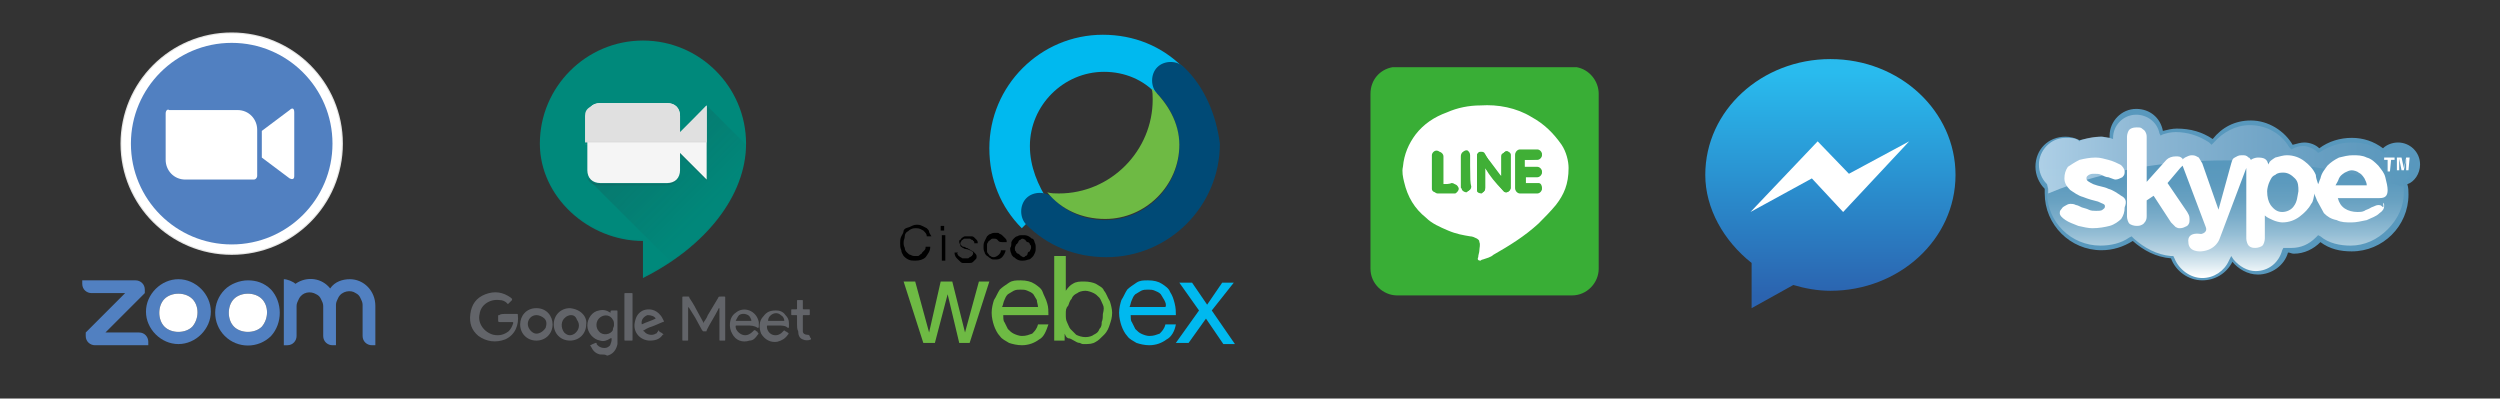 <?xml version="1.0" encoding="utf-8"?>
<!-- Generator: Adobe Illustrator 24.3.0, SVG Export Plug-In . SVG Version: 6.00 Build 0)  -->
<svg version="1.1" id="レイヤー_1" xmlns="http://www.w3.org/2000/svg" xmlns:xlink="http://www.w3.org/1999/xlink" x="0px"
	 y="0px" viewBox="0 0 215.8 34.4" style="enable-background:new 0 0 215.8 34.4;" xml:space="preserve">
<rect x="0" y="0" width="215.8" height="34.4" fill="#333333" stroke="none"/>
<style type="text/css">
	.st0{clip-path:url(#SVGID_2_);}
	.st1{clip-path:url(#SVGID_4_);fill-rule:evenodd;clip-rule:evenodd;fill:#39AE36;}
	.st2{clip-path:url(#SVGID_6_);fill-rule:evenodd;clip-rule:evenodd;fill:#FFFFFF;}
	.st3{clip-path:url(#SVGID_8_);fill-rule:evenodd;clip-rule:evenodd;fill:#40AF36;}
	.st4{clip-path:url(#SVGID_10_);fill-rule:evenodd;clip-rule:evenodd;fill:#40AF36;}
	.st5{clip-path:url(#SVGID_12_);fill-rule:evenodd;clip-rule:evenodd;fill:#40AF36;}
	.st6{clip-path:url(#SVGID_14_);fill-rule:evenodd;clip-rule:evenodd;fill:#40AF36;}
	.st7{fill:#6EBA44;}
	.st8{fill:#00B9EF;}
	.st9{fill:#004A76;}
	.st10{fill:#5180C1;}
	.st11{fill:#FFFFFF;}
	.st12{clip-path:url(#SVGID_16_);}
	.st13{fill:#E5E5E4;}
	.st14{clip-path:url(#SVGID_18_);}
	.st15{clip-path:url(#SVGID_20_);}
	.st16{clip-path:url(#SVGID_22_);}
	.st17{fill:#5898BD;}
	.st18{fill:url(#SVGID_23_);}
	.st19{opacity:0.74;fill:url(#SVGID_24_);enable-background:new    ;}
	.st20{fill:url(#SVGID_25_);}
	.st21{fill-rule:evenodd;clip-rule:evenodd;fill:#626469;}
	.st22{fill:#00897B;}
	.st23{fill:url(#SVGID_26_);}
	.st24{fill:#263238;fill-opacity:3.900000e-02;}
	.st25{fill:#263238;fill-opacity:0.2;}
	.st26{fill:#F5F5F5;}
	.st27{fill:#E0E0E0;}
	.st28{fill:#212121;fill-opacity:2.000000e-02;}
	.st29{fill:#FFFFFF;fill-opacity:5.100000e-02;}
</style>
<g>
	<g>
		<g>
			<g>
				<g>
					<defs>
						<rect id="SVGID_1_" x="118.3" y="5.8" width="19.8" height="19.8"/>
					</defs>
					<clipPath id="SVGID_2_">
						<use xlink:href="#SVGID_1_"  style="overflow:visible;"/>
					</clipPath>
					<g class="st0">
						<g>
							<g>
								<defs>
									<path id="SVGID_3_" d="M120.2,5.8c-1.1,0.2-1.9,1.1-1.9,2.3v15.1c0,1.3,1.1,2.3,2.3,2.3h8.1h3.4h3.6c1.3,0,2.3-1.1,2.3-2.3
										V8.1c0-1.1-0.8-2.1-1.9-2.3C136.3,5.8,120.2,5.8,120.2,5.8z"/>
								</defs>
								<clipPath id="SVGID_4_">
									<use xlink:href="#SVGID_3_"  style="overflow:visible;"/>
								</clipPath>
								<rect x="118.3" y="5.8" class="st1" width="19.8" height="19.8"/>
							</g>
						</g>
						<g>
							<g>
								<defs>
									<path id="SVGID_5_" d="M120.2,5.8c-1.1,0.2-1.9,1.1-1.9,2.3v15.1c0,1.3,1.1,2.3,2.3,2.3h8.1h3.4h3.6c1.3,0,2.3-1.1,2.3-2.3
										V8.1c0-1.1-0.8-2.1-1.9-2.3C136.3,5.8,120.2,5.8,120.2,5.8z"/>
								</defs>
								<clipPath id="SVGID_6_">
									<use xlink:href="#SVGID_5_"  style="overflow:visible;"/>
								</clipPath>
								<path class="st2" d="M135.4,14.5c0,1.4-0.4,2.3-1.1,3.2c-0.5,0.6-1,1.1-1.5,1.6c-1.2,1.1-2.5,1.9-3.9,2.7
									c-0.2,0.2-0.6,0.3-0.9,0.4c-0.1,0-0.2,0.1-0.2,0.1c-0.2,0-0.3-0.1-0.2-0.3c0-0.2,0.1-0.4,0.1-0.6c0-0.2,0.1-0.5,0-0.7
									c0-0.2-0.1-0.2-0.2-0.3c-0.2-0.1-0.4-0.2-0.6-0.2c-0.6-0.1-1.2-0.2-1.9-0.5c-0.7-0.3-1.4-0.6-1.9-1.1
									c-1-0.8-1.6-1.8-1.9-3.1c-0.1-0.4-0.2-0.9-0.1-1.3c0.1-1.1,0.5-2,1.1-2.8c0.7-0.9,1.6-1.5,2.7-1.9c0.9-0.4,1.9-0.6,2.9-0.6
									c1.5-0.1,3.1,0.2,4.4,1c1.1,0.6,1.9,1.4,2.6,2.4C135.2,13.1,135.4,13.9,135.4,14.5 M128.2,14.5c0.5,0.6,1,1.3,1.5,1.9
									c0.1,0.1,0.2,0.2,0.3,0.2c0.2,0,0.4-0.2,0.4-0.4c0-0.9,0-1.9,0-2.7v-0.1c0-0.2-0.1-0.2-0.2-0.3c-0.2-0.1-0.3,0-0.4,0.1
									c-0.1,0.1-0.2,0.2-0.2,0.3c0,0.5,0,1.1,0,1.5v0.2l-0.1-0.1c-0.3-0.4-0.6-0.8-0.9-1.2c-0.2-0.2-0.3-0.4-0.4-0.6
									c-0.1-0.2-0.2-0.2-0.4-0.2c-0.2,0-0.2,0.1-0.3,0.2c0,0.1,0,0.2,0,0.2c0,0.9,0,1.8,0,2.7c0,0.1,0,0.2,0,0.2
									c0.1,0.2,0.2,0.3,0.4,0.2c0.2,0,0.3-0.2,0.3-0.4c0-0.3,0-0.6,0-1.1C128.2,15.2,128.2,14.5,128.2,14.5z M131.6,13.8
									L131.6,13.8c0.4,0,0.7,0,1.1,0c0.2,0,0.4-0.2,0.4-0.4s-0.2-0.4-0.4-0.4c-0.5,0-1,0-1.5,0c-0.2,0-0.4,0.2-0.4,0.4
									c0,1,0,1.9,0,2.9c0,0.2,0.2,0.4,0.4,0.4c0.5,0,1,0,1.5,0c0.2,0,0.4-0.2,0.4-0.4s-0.2-0.4-0.3-0.4c-0.3,0-0.6,0-1,0h-0.1
									v-0.6h0.1c0.3,0,0.6,0,0.9,0c0.2,0,0.4-0.2,0.4-0.4c0-0.2-0.2-0.4-0.4-0.4c-0.3,0-0.6,0-1,0h-0.1V13.8z M124.4,15.9v-0.2
									c0-0.8,0-1.5,0-2.3c0-0.2-0.2-0.4-0.4-0.4c-0.2,0-0.4,0.2-0.4,0.4c0,1,0,1.9,0,2.8v0.1c0,0.2,0.2,0.3,0.3,0.3
									c0.5,0,1,0,1.5,0c0.2,0,0.4-0.2,0.3-0.5c-0.1-0.2-0.2-0.3-0.4-0.3C125.1,15.9,124.7,15.9,124.4,15.9 M126.9,14.8
									c0-0.5,0-1,0-1.4c0-0.2-0.1-0.3-0.2-0.4c-0.2-0.1-0.5,0.1-0.5,0.4c0,0.9,0,1.9,0,2.7c0,0.1,0,0.2,0.1,0.2
									c0.1,0.2,0.2,0.2,0.4,0.2c0.2-0.1,0.3-0.2,0.3-0.4C126.9,15.8,126.9,15.3,126.9,14.8"/>
							</g>
						</g>
						<g>
							<g>
								<defs>
									<path id="SVGID_7_" d="M120.2,5.8c-1.1,0.2-1.9,1.1-1.9,2.3v15.1c0,1.3,1.1,2.3,2.3,2.3h8.1h3.4h3.6c1.3,0,2.3-1.1,2.3-2.3
										V8.1c0-1.1-0.8-2.1-1.9-2.3C136.3,5.8,120.2,5.8,120.2,5.8z"/>
								</defs>
								<clipPath id="SVGID_8_">
									<use xlink:href="#SVGID_7_"  style="overflow:visible;"/>
								</clipPath>
								<path class="st3" d="M128.2,14.5v0.7c0,0.3,0,0.6,0,1.1c0,0.2-0.2,0.3-0.3,0.4c-0.2,0-0.4-0.1-0.4-0.2c0-0.1,0-0.2,0-0.2
									c0-0.9,0-1.8,0-2.7c0-0.1,0-0.2,0-0.2c0.1-0.2,0.2-0.2,0.3-0.2c0.2,0,0.3,0.1,0.4,0.2c0.2,0.2,0.3,0.4,0.4,0.6
									c0.3,0.4,0.6,0.8,0.9,1.2c0,0,0,0,0.1,0.1V15c0-0.5,0-1.1,0-1.5c0-0.2,0-0.2,0.2-0.3c0.1-0.1,0.2-0.2,0.4-0.1
									c0.2,0.1,0.2,0.2,0.2,0.3v0.1c0,0.9,0,1.9,0,2.7c0,0.2-0.2,0.4-0.4,0.4c-0.2,0-0.2-0.1-0.3-0.2
									C129.1,15.8,128.6,15.2,128.2,14.5"/>
							</g>
						</g>
						<g>
							<g>
								<defs>
									<path id="SVGID_9_" d="M120.2,5.8c-1.1,0.2-1.9,1.1-1.9,2.3v15.1c0,1.3,1.1,2.3,2.3,2.3h8.1h3.4h3.6c1.3,0,2.3-1.1,2.3-2.3
										V8.1c0-1.1-0.8-2.1-1.9-2.3C136.3,5.8,120.2,5.8,120.2,5.8z"/>
								</defs>
								<clipPath id="SVGID_10_">
									<use xlink:href="#SVGID_9_"  style="overflow:visible;"/>
								</clipPath>
								<path class="st4" d="M131.6,13.8v0.6h0.1c0.3,0,0.6,0,1,0c0.2,0,0.4,0.2,0.4,0.4s-0.2,0.4-0.4,0.4c-0.3,0-0.6,0-0.9,0h-0.1
									v0.6h0.1c0.3,0,0.6,0,1,0c0.2,0,0.3,0.2,0.3,0.4c0,0.2-0.2,0.4-0.4,0.4c-0.5,0-1,0-1.5,0c-0.2,0-0.4-0.2-0.4-0.4
									c0-1,0-1.9,0-2.9c0-0.2,0.2-0.4,0.4-0.4c0.5,0,1,0,1.5,0c0.2,0,0.4,0.2,0.4,0.4c0,0.2-0.2,0.4-0.4,0.4
									C132.3,13.8,132,13.8,131.6,13.8C131.6,13.8,131.6,13.8,131.6,13.8z"/>
							</g>
						</g>
						<g>
							<g>
								<defs>
									<path id="SVGID_11_" d="M120.2,5.8c-1.1,0.2-1.9,1.1-1.9,2.3v15.1c0,1.3,1.1,2.3,2.3,2.3h8.1h3.4h3.6
										c1.3,0,2.3-1.1,2.3-2.3V8.1c0-1.1-0.8-2.1-1.9-2.3C136.3,5.8,120.2,5.8,120.2,5.8z"/>
								</defs>
								<clipPath id="SVGID_12_">
									<use xlink:href="#SVGID_11_"  style="overflow:visible;"/>
								</clipPath>
								<path class="st5" d="M124.4,15.9c0.3,0,0.6,0,1.1,0c0.2,0,0.3,0.1,0.4,0.3s-0.2,0.5-0.3,0.5c-0.5,0-1,0-1.5,0
									c-0.2,0-0.3-0.2-0.3-0.3v-0.1c0-1,0-1.9,0-2.8c0-0.2,0.2-0.4,0.4-0.4c0.2,0,0.4,0.2,0.4,0.4c0,0.8,0,1.5,0,2.3v0.1H124.4z"
									/>
							</g>
						</g>
						<g>
							<g>
								<defs>
									<path id="SVGID_13_" d="M120.2,5.8c-1.1,0.2-1.9,1.1-1.9,2.3v15.1c0,1.3,1.1,2.3,2.3,2.3h8.1h3.4h3.6
										c1.3,0,2.3-1.1,2.3-2.3V8.1c0-1.1-0.8-2.1-1.9-2.3C136.3,5.8,120.2,5.8,120.2,5.8z"/>
								</defs>
								<clipPath id="SVGID_14_">
									<use xlink:href="#SVGID_13_"  style="overflow:visible;"/>
								</clipPath>
								<path class="st6" d="M126.9,14.8c0,0.5,0,1,0,1.4c0,0.2-0.2,0.3-0.3,0.4c-0.2,0-0.3-0.1-0.4-0.2c0-0.1-0.1-0.2-0.1-0.2
									c0-0.9,0-1.9,0-2.7c0-0.3,0.2-0.5,0.5-0.4c0.2,0.1,0.2,0.2,0.2,0.4C126.9,13.9,126.9,14.4,126.9,14.8"/>
							</g>
						</g>
					</g>
				</g>
			</g>
		</g>
	</g>
</g>
<g>
	<g>
		<path class="st7" d="M82.8,29.6l-1-4.2l0,0l-1.1,4.2h-1l-1.7-5.3h1l1.2,4.4l0,0l1-4.4h1l1.1,4.4l0,0l1.2-4.4h0.9l-1.7,5.3H82.8z"
			/>
		<path class="st7" d="M89.7,29.3c-0.4,0.3-0.9,0.5-1.5,0.5c-0.4,0-0.8-0.1-1.1-0.2c-0.3-0.2-0.6-0.3-0.8-0.6
			c-0.2-0.2-0.4-0.6-0.5-0.9c-0.1-0.3-0.2-0.7-0.2-1.1s0.1-0.8,0.2-1.1c0.2-0.3,0.3-0.6,0.5-0.9c0.2-0.2,0.5-0.4,0.8-0.6
			c0.3-0.2,0.6-0.2,1-0.2c0.5,0,0.9,0.1,1.2,0.3c0.3,0.2,0.6,0.4,0.7,0.7s0.3,0.6,0.4,1c0.1,0.3,0.1,0.7,0.1,1h-3.9
			c0,0.2,0,0.5,0.1,0.6c0.1,0.2,0.2,0.4,0.3,0.6c0.2,0.2,0.3,0.3,0.5,0.4c0.2,0.1,0.5,0.2,0.7,0.2c0.4,0,0.6-0.1,0.9-0.2
			c0.2-0.2,0.4-0.4,0.5-0.8h0.9C90.3,28.6,90.1,29.1,89.7,29.3z M89.5,25.9c-0.1-0.2-0.2-0.3-0.3-0.5c-0.2-0.2-0.3-0.2-0.5-0.3
			s-0.4-0.1-0.6-0.1c-0.2,0-0.4,0-0.6,0.1c-0.2,0.1-0.3,0.2-0.5,0.3c-0.2,0.2-0.2,0.3-0.3,0.5c-0.1,0.2-0.1,0.4-0.2,0.6h3.1
			C89.6,26.3,89.5,26.1,89.5,25.9z"/>
		<path class="st7" d="M92,22.4v2.7l0,0c0.2-0.3,0.4-0.5,0.6-0.6c0.3-0.2,0.6-0.2,1-0.2c0.4,0,0.8,0.1,1,0.2
			c0.3,0.2,0.6,0.3,0.7,0.6c0.2,0.2,0.3,0.6,0.5,0.9c0.1,0.3,0.2,0.7,0.2,1c0,0.4-0.1,0.7-0.2,1c-0.1,0.3-0.2,0.6-0.5,0.9
			s-0.5,0.5-0.7,0.6c-0.3,0.2-0.6,0.2-1,0.2c-0.2,0-0.2,0-0.4-0.1c-0.2,0-0.3-0.1-0.5-0.2c-0.2-0.1-0.3-0.2-0.5-0.2
			c-0.2-0.1-0.2-0.2-0.3-0.4l0,0v0.6h-0.9v-7.3H92z M95.2,26.3c-0.1-0.2-0.2-0.5-0.3-0.6c-0.2-0.2-0.3-0.3-0.5-0.4
			c-0.2-0.1-0.5-0.2-0.7-0.2c-0.3,0-0.6,0.1-0.7,0.2c-0.2,0.1-0.4,0.2-0.5,0.5c-0.2,0.2-0.2,0.4-0.3,0.6C92,26.6,92,26.8,92,27.1
			s0,0.5,0.1,0.7c0.1,0.2,0.2,0.5,0.3,0.6c0.2,0.2,0.3,0.3,0.5,0.5c0.2,0.1,0.5,0.2,0.8,0.2c0.3,0,0.6-0.1,0.7-0.2
			c0.2-0.1,0.4-0.2,0.5-0.5c0.2-0.2,0.2-0.4,0.2-0.6c0.1-0.2,0.1-0.5,0.1-0.7C95.3,26.7,95.3,26.5,95.2,26.3z"/>
	</g>
	<g>
		<path class="st8" d="M100.7,29.3c-0.4,0.3-0.9,0.5-1.5,0.5c-0.4,0-0.8-0.1-1.1-0.2c-0.3-0.2-0.6-0.3-0.8-0.6
			c-0.2-0.2-0.4-0.6-0.5-0.9c-0.1-0.3-0.2-0.7-0.2-1.1s0.1-0.8,0.2-1.1c0.2-0.3,0.3-0.6,0.5-0.9c0.2-0.2,0.5-0.4,0.8-0.6
			c0.3-0.2,0.6-0.2,1-0.2c0.5,0,0.9,0.1,1.2,0.3c0.3,0.2,0.6,0.4,0.7,0.7c0.2,0.3,0.3,0.6,0.4,1s0.1,0.7,0.1,1h-3.9
			c0,0.2,0,0.5,0.1,0.6c0.1,0.2,0.2,0.4,0.3,0.6c0.2,0.2,0.3,0.3,0.5,0.4c0.2,0.1,0.5,0.2,0.7,0.2c0.4,0,0.6-0.1,0.9-0.2
			c0.2-0.2,0.4-0.4,0.5-0.8h0.9C101.4,28.6,101.1,29.1,100.7,29.3z M100.5,25.9c-0.1-0.2-0.2-0.3-0.3-0.5c-0.2-0.2-0.3-0.2-0.5-0.3
			c-0.2-0.1-0.4-0.1-0.6-0.1c-0.2,0-0.4,0-0.6,0.1c-0.2,0.1-0.3,0.2-0.5,0.3c-0.2,0.2-0.2,0.3-0.3,0.5c-0.1,0.2-0.1,0.4-0.2,0.6h3.1
			C100.7,26.3,100.6,26.1,100.5,25.9z"/>
		<path class="st8" d="M101.8,24.4h1.1l1.3,1.9l1.3-1.9h1l-1.9,2.4l2,2.9h-1l-1.5-2.2l-1.5,2.1h-1.1l2-2.8L101.8,24.4z"/>
	</g>
	<g>
		<path d="M79.7,19.9c-0.2-0.1-0.3-0.2-0.6-0.2c-0.2,0-0.3,0-0.5,0.1c-0.2,0.1-0.2,0.2-0.3,0.2c-0.1,0.1-0.2,0.2-0.2,0.4
			c0,0.2-0.1,0.3-0.1,0.5s0,0.3,0.1,0.5c0,0.2,0.1,0.3,0.2,0.4s0.2,0.2,0.3,0.2c0.2,0.1,0.2,0.1,0.5,0.1c0.2,0,0.2,0,0.3-0.1
			c0.1-0.1,0.2-0.1,0.2-0.2c0.1-0.1,0.2-0.2,0.2-0.2c0.1-0.1,0.1-0.2,0.1-0.3h0.4c0,0.4-0.2,0.6-0.4,0.9c-0.2,0.2-0.5,0.3-0.9,0.3
			c-0.2,0-0.4,0-0.6-0.1c-0.2-0.1-0.3-0.2-0.4-0.3c-0.1-0.2-0.2-0.3-0.2-0.5c-0.1-0.2-0.1-0.4-0.1-0.6s0-0.4,0.1-0.6
			c0.1-0.2,0.2-0.3,0.2-0.5c0.1-0.2,0.2-0.2,0.5-0.3c0.2-0.1,0.4-0.2,0.6-0.2c0.2,0,0.3,0,0.5,0.1c0.2,0.1,0.2,0.1,0.4,0.2
			c0.1,0.1,0.2,0.2,0.2,0.3s0.1,0.2,0.2,0.4H80C80,20.2,79.9,20.1,79.7,19.9z"/>
		<path d="M81.2,19.9v-0.4h0.3v0.4H81.2z M81.6,20.3v2.2h-0.3v-2.2H81.6z"/>
		<path d="M82.7,22c0,0.1,0.1,0.1,0.2,0.2c0.1,0,0.1,0.1,0.2,0.1s0.2,0,0.2,0s0.1,0,0.2,0s0.1,0,0.2-0.1c0.1,0,0.1-0.1,0.2-0.1
			c0-0.1,0.1-0.1,0.1-0.2s0-0.2-0.1-0.2c-0.1-0.1-0.2-0.1-0.2-0.1s-0.2-0.1-0.3-0.1c-0.2,0-0.2-0.1-0.3-0.1
			c-0.1-0.1-0.2-0.1-0.2-0.2s-0.1-0.2-0.1-0.3c0-0.1,0-0.2,0.1-0.2c0.1-0.1,0.1-0.2,0.2-0.2c0.1-0.1,0.2-0.1,0.2-0.1s0.2,0,0.3,0
			s0.2,0,0.3,0s0.2,0.1,0.2,0.1c0.1,0.1,0.2,0.2,0.2,0.2c0.1,0.1,0.1,0.2,0.1,0.3h-0.3c0-0.1,0-0.2-0.1-0.2c0-0.1-0.1-0.1-0.1-0.1
			c-0.1,0-0.1-0.1-0.2-0.1c-0.1,0-0.1,0-0.2,0s-0.1,0-0.2,0s-0.1,0-0.2,0.1c-0.1,0-0.1,0.1-0.1,0.1s-0.1,0.1-0.1,0.2
			c0,0.1,0,0.1,0.1,0.2s0.1,0.1,0.2,0.1s0.2,0.1,0.2,0.1s0.2,0,0.2,0.1c0.1,0,0.2,0.1,0.2,0.1s0.2,0.1,0.2,0.1
			c0.1,0.1,0.1,0.1,0.2,0.2c0.1,0.1,0.1,0.2,0.1,0.2c0,0.2,0,0.2-0.1,0.3c-0.1,0.1-0.2,0.2-0.2,0.2c-0.1,0.1-0.2,0.1-0.3,0.1
			c-0.1,0-0.2,0-0.3,0s-0.2,0-0.3,0s-0.2-0.1-0.3-0.2c-0.1-0.1-0.2-0.2-0.2-0.2c-0.2-0.2-0.2-0.4-0.2-0.5h0.3
			C82.6,21.9,82.6,21.9,82.7,22z"/>
		<path d="M86.1,20.7c-0.1-0.1-0.2-0.1-0.3-0.1c-0.2,0-0.2,0-0.3,0.1c-0.1,0.1-0.2,0.1-0.2,0.2c-0.1,0.1-0.1,0.2-0.1,0.2
			c0,0.1,0,0.2,0,0.3c0,0.1,0,0.2,0,0.3c0,0.1,0.1,0.2,0.1,0.2c0.1,0.1,0.1,0.2,0.2,0.2c0.1,0.1,0.2,0.1,0.3,0.1s0.3-0.1,0.4-0.2
			c0.1-0.1,0.2-0.2,0.2-0.4h0.4c0,0.2-0.2,0.5-0.3,0.6c-0.2,0.2-0.4,0.2-0.6,0.2c-0.2,0-0.3,0-0.4-0.1c-0.2-0.1-0.2-0.2-0.3-0.2
			c-0.1-0.1-0.2-0.2-0.2-0.3c-0.1-0.2-0.1-0.3-0.1-0.5c0-0.2,0-0.3,0.1-0.5s0.1-0.2,0.2-0.4c0.1-0.1,0.2-0.2,0.3-0.2
			c0.2-0.1,0.2-0.1,0.5-0.1c0.2,0,0.2,0,0.3,0.1c0.1,0,0.2,0.1,0.3,0.2c0.1,0.1,0.2,0.2,0.2,0.2c0.1,0.1,0.1,0.2,0.1,0.3h-0.4
			C86.2,20.9,86.2,20.8,86.1,20.7z"/>
		<path d="M87.3,20.9c0.1-0.2,0.1-0.2,0.2-0.3s0.2-0.2,0.3-0.2c0.2-0.1,0.2-0.1,0.5-0.1c0.2,0,0.3,0,0.5,0.1s0.2,0.2,0.3,0.2
			s0.2,0.2,0.2,0.3c0.1,0.2,0.1,0.3,0.1,0.5c0,0.2,0,0.3-0.1,0.5c-0.1,0.2-0.1,0.2-0.2,0.3c-0.1,0.1-0.2,0.2-0.3,0.2
			s-0.2,0.1-0.5,0.1c-0.2,0-0.3,0-0.5-0.1c-0.2-0.1-0.2-0.2-0.3-0.2c-0.1-0.1-0.2-0.2-0.2-0.3c-0.1-0.2-0.1-0.3-0.1-0.5
			C87.3,21.3,87.3,21.1,87.3,20.9z M87.7,21.7c0,0.1,0.1,0.2,0.2,0.2c0.1,0.1,0.2,0.1,0.2,0.2c0.1,0,0.2,0.1,0.2,0.1s0.2,0,0.2-0.1
			c0.1,0,0.2-0.1,0.2-0.2s0.1-0.2,0.2-0.2c0-0.1,0.1-0.2,0.1-0.3c0-0.2,0-0.2-0.1-0.3c0-0.1-0.1-0.2-0.2-0.2s-0.2-0.2-0.2-0.2
			s-0.2-0.1-0.2-0.1s-0.2,0-0.2,0.1c-0.1,0-0.2,0.1-0.2,0.2c-0.1,0.1-0.1,0.2-0.2,0.2c0,0.1-0.1,0.2-0.1,0.3S87.6,21.7,87.7,21.7z"
			/>
	</g>
	<g>
		<path class="st8" d="M88.9,12.6c0-3.5,2.9-6.4,6.4-6.4c1.8,0,3.4,0.7,4.5,1.9l2.3-2.3c-1.8-1.8-4.2-2.8-6.9-2.8
			c-5.4,0-9.8,4.4-9.8,9.8c0,2.7,1,5.1,2.8,6.9l2.3-2.3C89.6,16,88.9,14.4,88.9,12.6z"/>
		<path class="st9" d="M102.2,5.8c-0.6-0.6-1.7-0.6-2.3,0c-0.6,0.6-0.6,1.7,0,2.3l0,0c1.1,1.1,1.9,2.7,1.9,4.5
			c0,3.5-2.9,6.4-6.4,6.4c-1.8,0-3.4-0.7-4.5-1.9l0,0c-0.6-0.6-1.7-0.6-2.3,0s-0.6,1.7,0,2.3c1.8,1.8,4.2,2.8,6.9,2.8
			c5.4,0,9.8-4.4,9.8-9.8C105,10,104,7.5,102.2,5.8z"/>
		<path class="st7" d="M99.4,7.6c0.1,0.3,0.1,0.7,0.1,1c0,4.4-3.6,8.1-8.1,8.1c-0.3,0-0.7,0-1-0.1c1.2,1.5,3,2.3,5,2.3
			c3.5,0,6.4-2.9,6.4-6.4C101.8,10.6,100.8,8.9,99.4,7.6z"/>
	</g>
</g>
<g>
	<path class="st10" d="M30.2,24.1c-0.6,0-1.3,0.2-1.7,0.8c-0.7-0.9-2-1.1-3-0.4c-0.2-0.2-0.7-0.4-1-0.4v5.7h0.3
		c0.5,0,0.8-0.4,0.8-0.8v-0.3v-2v-0.3c0-0.2,0.1-0.4,0.2-0.6c0.3-0.6,1-0.7,1.5-0.4c0.2,0.1,0.3,0.2,0.4,0.4l0,0
		c0.1,0.2,0.2,0.4,0.2,0.6v0.3v2V29c0,0.5,0.4,0.8,0.8,0.8H29v-3.2v-0.3c0-0.2,0.1-0.4,0.2-0.6c0.3-0.6,1.1-0.7,1.5-0.4
		c0.2,0.1,0.3,0.2,0.4,0.4s0.2,0.4,0.2,0.6v0.3v2V29c0,0.5,0.4,0.8,0.8,0.8h0.3v-3.4C32.4,25.1,31.4,24.1,30.2,24.1z"/>
	<g>
		<path class="st10" d="M15.4,24.1L15.4,24.1c-1.5,0-2.8,1.3-2.8,2.8c0,1.5,1.3,2.8,2.8,2.8s2.8-1.3,2.8-2.8S16.9,24.1,15.4,24.1z
			 M16.6,28.2c-0.6,0.6-1.8,0.6-2.4,0s-0.6-1.8,0-2.4s1.8-0.6,2.4,0l0,0C17.2,26.4,17.2,27.5,16.6,28.2z"/>
		<path class="st10" d="M12,28.7h-0.3H9.1l3.4-3.4V25c0-0.5-0.4-0.8-0.8-0.8h-0.3H7.1v0.3c0,0.5,0.4,0.8,0.8,0.8h0.3h2.6l-3.4,3.4
			V29c0,0.5,0.4,0.8,0.8,0.8h0.3h4.3v-0.3C12.8,29.1,12.5,28.7,12,28.7z"/>
		<path class="st11" d="M16.6,25.8c-0.6-0.6-1.8-0.6-2.4,0s-0.6,1.8,0,2.4s1.8,0.6,2.4,0C17.2,27.5,17.2,26.4,16.6,25.8L16.6,25.8z"
			/>
		<path class="st10" d="M23.4,25c-0.6-0.6-1.3-0.8-2-0.8c-0.7,0-1.5,0.3-2,0.8c-1.1,1.1-1.1,2.9,0,4c1.1,1.1,2.9,1.1,4,0
			C24.4,27.9,24.4,26.1,23.4,25L23.4,25z M22.6,28.2c-0.6,0.6-1.8,0.6-2.4,0s-0.6-1.8,0-2.4s1.8-0.6,2.4,0l0,0
			C23.2,26.4,23.2,27.5,22.6,28.2z"/>
		<path class="st11" d="M22.6,25.8c-0.6-0.6-1.8-0.6-2.4,0s-0.6,1.8,0,2.4s1.8,0.6,2.4,0C23.2,27.5,23.2,26.4,22.6,25.8L22.6,25.8z"
			/>
		<g>
			<g>
				<g>
					<g>
						<defs>
							<circle id="SVGID_15_" cx="20" cy="12.4" r="9.6"/>
						</defs>
						<clipPath id="SVGID_16_">
							<use xlink:href="#SVGID_15_"  style="overflow:visible;"/>
						</clipPath>
						<g class="st12">
							<path class="st13" d="M9.9,2.3h20.2v20.2H9.9C9.9,22.5,9.9,2.3,9.9,2.3z"/>
						</g>
					</g>
				</g>
			</g>
		</g>
		<g>
			<g>
				<g>
					<g>
						<defs>
							<circle id="SVGID_17_" cx="20" cy="12.4" r="9.5"/>
						</defs>
						<clipPath id="SVGID_18_">
							<use xlink:href="#SVGID_17_"  style="overflow:visible;"/>
						</clipPath>
						<g class="st14">
							<path class="st11" d="M10.1,2.6h19.8v19.8H10.1V2.6z"/>
						</g>
					</g>
				</g>
			</g>
		</g>
		<g>
			<g>
				<g>
					<g>
						<defs>
							<circle id="SVGID_19_" cx="20" cy="12.4" r="8.7"/>
						</defs>
						<clipPath id="SVGID_20_">
							<use xlink:href="#SVGID_19_"  style="overflow:visible;"/>
						</clipPath>
						<g class="st15">
							<path class="st10" d="M10.8,3.3h18.3v18.3H10.8V3.3z"/>
						</g>
					</g>
				</g>
			</g>
		</g>
		<g>
			<g>
				<g>
					<g>
						<defs>
							<path id="SVGID_21_" d="M22.6,11.3l2.4-1.8c0.2-0.2,0.4-0.2,0.4,0.2v5.5c0,0.3-0.2,0.3-0.4,0.2l-2.4-1.8V11.3z M14.3,9.8v4
								c0,0.9,0.7,1.7,1.7,1.7h5.9c0.2,0,0.3-0.2,0.3-0.3v-4c0-0.9-0.7-1.7-1.7-1.7h-5.9C14.5,9.4,14.3,9.5,14.3,9.8z"/>
						</defs>
						<clipPath id="SVGID_22_">
							<use xlink:href="#SVGID_21_"  style="overflow:visible;"/>
						</clipPath>
						<g class="st16">
							<path class="st11" d="M13.9,8.9h12v7h-12V8.9z"/>
						</g>
					</g>
				</g>
			</g>
		</g>
	</g>
</g>
<g>
	<path class="st17" d="M208.9,14.2c0-1.1-0.9-1.9-1.9-1.9c-0.5,0-1,0.2-1.3,0.5c-0.8-0.6-1.7-0.9-2.7-0.9s-2,0.3-2.8,0.9
		c-0.3-0.3-0.8-0.5-1.3-0.5c-0.3,0-0.6,0.1-1,0.2c-0.7-1.2-2.1-2.1-3.6-2.1c-1.4,0-2.5,0.6-3.3,1.6c-0.9-0.6-1.9-0.9-3.1-0.9
		c-0.4,0-0.8,0.1-1.2,0.2c-0.2-1.1-1.1-1.9-2.3-1.9c-1.3,0-2.3,1.1-2.3,2.3c0,0.1,0,0.1,0,0.2c-0.2,0-0.5-0.1-0.7-0.1
		c-0.6,0-1.3,0.2-1.9,0.3c-0.4-0.2-0.8-0.3-1.2-0.3c-1.5,0-2.6,1.1-2.6,2.6c0,0.7,0.3,1.4,0.8,1.9c0,0.2,0,0.2,0,0.4
		c0,2.7,2.2,4.9,4.9,4.9c1,0,1.9-0.3,2.7-0.8c0.9,0.8,2,1.4,3.3,1.5c0.4,1.1,1.5,1.9,2.7,1.9c1.1,0,2.1-0.6,2.6-1.6
		c0.5,0.6,1.3,1.1,2.2,1.1c1.2,0,2.3-0.8,2.6-1.9c0.2,0,0.3,0.1,0.5,0.1c0.9,0,1.7-0.4,2.3-1c0.8,0.6,1.7,0.8,2.7,0.8
		c2.7,0,4.9-2.2,4.9-4.9c0-0.3,0-0.6-0.1-0.9C208.4,15.7,208.9,15,208.9,14.2L208.9,14.2z"/>
	
		<linearGradient id="SVGID_23_" gradientUnits="userSpaceOnUse" x1="-2360.365" y1="259.186" x2="-2360.365" y2="262.417" gradientTransform="matrix(4.404 0 0 -4.404 10586.581 1165.344)">
		<stop  offset="0" style="stop-color:#FFFFFF"/>
		<stop  offset="5.700000e-02" style="stop-color:#E2EEF4"/>
		<stop  offset="0.156" style="stop-color:#B8D3E2"/>
		<stop  offset="0.256" style="stop-color:#95BED5"/>
		<stop  offset="0.358" style="stop-color:#7BADCA"/>
		<stop  offset="0.462" style="stop-color:#68A1C1"/>
		<stop  offset="0.568" style="stop-color:#5C9ABE"/>
		<stop  offset="0.68" style="stop-color:#5898BD"/>
	</linearGradient>
	<path class="st18" d="M182.3,11.8L182.3,11.8v0.4l-0.3-0.1c-0.2,0-0.5-0.1-0.7-0.1c-0.6,0-1.2,0.1-1.8,0.3l-0.1,0.1l-0.1-0.1
		c-0.3-0.2-0.7-0.3-1.1-0.3c-1.3,0-2.3,1.1-2.3,2.3c0,0.6,0.2,1.2,0.7,1.7l0.1,0.1v0.5c0,2.6,2.1,4.6,4.6,4.6c0.9,0,1.8-0.2,2.5-0.7
		l0.2-0.1l0.2,0.2c0.9,0.8,2,1.4,3.2,1.5h0.2l0.1,0.2c0.4,1,1.4,1.7,2.4,1.7c1,0,1.9-0.6,2.3-1.5l0.2-0.4l0.2,0.3
		c0.5,0.6,1.2,1,1.9,1c1.1,0,2-0.7,2.3-1.8l0.1-0.2h0.2c0.2,0,0.3,0,0.5,0c0.8,0,1.5-0.3,2.1-0.9l0.2-0.2l0.2,0.1
		c0.7,0.6,1.7,0.8,2.6,0.8c1.2,0,2.3-0.5,3.2-1.4s1.4-2,1.4-3.2c0-0.2,0-0.6-0.1-0.8v-0.2l0.2-0.1c0.6-0.2,1.1-0.9,1.1-1.5
		c0-0.9-0.7-1.6-1.6-1.6c-0.4,0-0.8,0.2-1.1,0.5l-0.2,0.2l-0.2-0.1c-0.7-0.6-1.7-0.8-2.6-0.8c-1,0-1.9,0.3-2.7,0.8l-0.2,0.1
		l-0.2-0.1c-0.3-0.2-0.7-0.4-1.1-0.4c-0.3,0-0.6,0.1-0.8,0.2l-0.2,0.1l-0.1-0.2c-0.7-1.2-2-1.9-3.4-1.9c-1.2,0-2.3,0.6-3.1,1.5
		l-0.2,0.2l-0.2-0.2c-0.9-0.6-1.9-0.9-2.9-0.9c-0.4,0-0.8,0.1-1.1,0.2l-0.2,0.1l-0.1-0.2c-0.2-1-1.1-1.7-2-1.7
		C183.3,9.8,182.3,10.6,182.3,11.8L182.3,11.8z"/>
	
		<linearGradient id="SVGID_24_" gradientUnits="userSpaceOnUse" x1="-2364.061" y1="261.652" x2="-2356.65" y2="261.652" gradientTransform="matrix(4.404 0 0 -4.404 10586.581 1165.344)">
		<stop  offset="0" style="stop-color:#CFE6F7"/>
		<stop  offset="0.288" style="stop-color:#A1C4DD"/>
		<stop  offset="0.615" style="stop-color:#7BABCB"/>
		<stop  offset="0.863" style="stop-color:#639CBF"/>
		<stop  offset="1" style="stop-color:#5898BD"/>
	</linearGradient>
	<path class="st19" d="M176.8,16.3v0.4c5-2.1,15.6-4.9,30.6-0.6c0,0,0,0,0-0.1v-0.2l0.2-0.1c0.6-0.2,1.1-0.8,1.1-1.5
		c0-0.9-0.7-1.6-1.6-1.6c-0.4,0-0.8,0.2-1.1,0.5l-0.2,0.2l-0.2-0.2c-0.7-0.6-1.7-0.8-2.6-0.8c-1,0-1.9,0.3-2.7,0.8l-0.2,0.1
		l-0.2-0.2c-0.3-0.2-0.7-0.4-1.1-0.4c-0.3,0-0.6,0.1-0.8,0.2l-0.2,0.1l-0.2-0.2c-0.7-1.2-2-1.9-3.4-1.9c-1.2,0-2.3,0.6-3.1,1.5
		l-0.2,0.2l-0.2-0.2c-0.9-0.6-1.9-0.9-2.9-0.9c-0.4,0-0.8,0.1-1.1,0.2l-0.2,0.1l-0.1-0.2c-0.2-1-1.1-1.6-2-1.6c-1.1,0-2,0.9-2,2v0.1
		V12l-0.3-0.1c-0.2,0-0.5-0.1-0.7-0.1c-0.6,0-1.2,0.1-1.8,0.3l-0.1,0.1l-0.1-0.1c-0.3-0.2-0.7-0.2-1.1-0.2c-1.3,0-2.3,1.1-2.3,2.3
		c0,0.6,0.2,1.2,0.7,1.7L176.8,16.3L176.8,16.3z"/>
	<path class="st11" d="M206.4,13.8h0.3v-0.2h-0.9v0.2h0.3v1h0.2L206.4,13.8L206.4,13.8z M208,13.6h-0.3l-0.2,0.9l0,0l-0.2-0.9h-0.4
		v1.1h0.2v-1l0,0l0.2,1h0.2l0.2-1l0,0v1h0.2L208,13.6L208,13.6z M183.1,16.9c-0.3-0.2-0.7-0.5-1.1-0.6c-0.4-0.2-0.8-0.2-1.3-0.4
		c-0.4-0.2-0.6-0.3-0.6-0.5s0.1-0.2,0.2-0.3c0.2-0.1,0.3-0.1,0.5-0.1c0.2,0,0.4,0,0.6,0.1c0.2,0.1,0.4,0.2,0.6,0.2
		c0.3,0.1,0.5,0.2,0.6,0.2c0.2,0,0.4-0.1,0.6-0.2c0.2-0.2,0.2-0.3,0.2-0.5c0-0.2-0.2-0.5-0.4-0.6s-0.6-0.3-1-0.4s-0.7-0.2-1.1-0.2
		c-0.5,0-1,0.1-1.4,0.2c-0.4,0.2-0.7,0.4-1,0.6c-0.2,0.3-0.3,0.6-0.3,1c0,0.4,0.2,0.7,0.5,1c0.3,0.2,0.7,0.5,1.1,0.6
		c0.5,0.2,0.9,0.3,1.3,0.4c0.4,0.2,0.6,0.2,0.6,0.4c0,0.2-0.1,0.2-0.2,0.3c-0.1,0.1-0.3,0.1-0.6,0.1c-0.2,0-0.4,0-0.6-0.1
		c-0.2-0.1-0.3-0.1-0.6-0.2c-0.2-0.1-0.4-0.2-0.5-0.2c-0.2-0.1-0.3-0.1-0.5-0.1c-0.2,0-0.3,0.1-0.5,0.2c-0.2,0.1-0.2,0.2-0.3,0.3
		c-0.1,0.1-0.1,0.2-0.1,0.3c0,0.2,0.2,0.4,0.5,0.6c0.3,0.2,0.6,0.3,1.1,0.5c0.4,0.1,0.9,0.2,1.2,0.2c0.6,0,1.1-0.1,1.5-0.2
		s0.8-0.4,1-0.6c0.2-0.3,0.3-0.6,0.3-1C183.6,17.4,183.5,17.1,183.1,16.9L183.1,16.9z M205.6,17.8c-0.1-0.1-0.2-0.1-0.3-0.1
		c-0.2,0-0.3,0.1-0.6,0.2c-0.3,0.2-0.5,0.2-0.6,0.3c-0.2,0.1-0.4,0.1-0.6,0.1c-0.4,0-0.8-0.1-1.1-0.3c-0.3-0.2-0.5-0.5-0.6-0.9h3.6
		c0.5,0,0.7-0.2,0.7-0.7c0-0.3-0.1-0.7-0.2-1.1s-0.3-0.6-0.6-1c-0.3-0.3-0.6-0.6-1-0.7c-0.4-0.2-0.8-0.2-1.2-0.2s-0.8,0.1-1.2,0.2
		c-0.4,0.2-0.7,0.4-1,0.7c-0.2,0.3-0.5,0.6-0.6,1.1c-0.1,0.2-0.1,0.3-0.2,0.5c-0.1-0.3-0.2-0.6-0.2-0.8c-0.2-0.5-0.6-0.9-1-1.2
		s-0.9-0.5-1.5-0.5c-0.3,0-0.6,0.1-1,0.2c-0.3,0.2-0.5,0.3-0.6,0.6c-0.1-0.5-0.4-0.6-0.9-0.6c-0.2,0-0.5,0.1-0.6,0.2l0,0
		c-0.1-0.1-0.1-0.2-0.2-0.2c-0.2-0.2-0.3-0.2-0.6-0.2s-0.4,0.1-0.6,0.2c-0.2,0.1-0.2,0.2-0.3,0.5l-1.1,4l-1.4-4
		c-0.1-0.2-0.2-0.3-0.3-0.5c-0.2-0.1-0.3-0.2-0.6-0.2c-0.2,0-0.4,0.1-0.6,0.2c-0.1,0.1-0.2,0.1-0.2,0.2c0,0,0,0,0-0.1
		c-0.2-0.2-0.3-0.2-0.6-0.2s-0.6,0.1-0.8,0.3l-1.7,1.9v-3.8c0-0.2,0-0.3-0.1-0.5c-0.1-0.2-0.2-0.2-0.3-0.3s-0.2-0.1-0.5-0.1
		s-0.5,0.1-0.6,0.2s-0.2,0.4-0.2,0.6v6.9c0,0.2,0.1,0.5,0.2,0.6s0.4,0.2,0.6,0.2c0.2,0,0.3,0,0.5-0.1c0.2-0.1,0.2-0.2,0.3-0.3
		c0.1-0.2,0.1-0.3,0.1-0.5v-1.3l0.6-0.4l1.5,2.3c0.2,0.2,0.3,0.3,0.4,0.4c0.2,0.1,0.2,0.1,0.4,0.1c0.2,0,0.4-0.1,0.6-0.2
		c0.2-0.2,0.2-0.3,0.2-0.6s-0.1-0.4-0.2-0.6l-1.7-2.5l1.1-1.3c0.1-0.1,0.2-0.2,0.2-0.2l2,5.3c0.2,0.5-0.4,0.6-0.4,0.6
		c-1.3-0.2-1.1,0.7-1.1,0.7c0,0.9,1.1,0.8,1.1,0.8c1.3-0.1,1.6-1.1,1.6-1.1l2.3-6.1v6.1c0,0.2,0.1,0.5,0.2,0.6
		c0.2,0.2,0.4,0.2,0.6,0.2s0.5-0.1,0.6-0.2s0.2-0.4,0.2-0.6v-2c0.2,0.2,0.5,0.3,0.7,0.4c0.2,0.1,0.6,0.2,0.8,0.2
		c0.6,0,1.1-0.2,1.5-0.5c0.4-0.3,0.8-0.7,1-1.1c0.2-0.2,0.2-0.6,0.3-0.9c0,0.2,0.1,0.3,0.2,0.6c0.2,0.4,0.4,0.7,0.6,1.1
		c0.3,0.3,0.6,0.5,1.1,0.6c0.4,0.2,0.8,0.2,1.3,0.2c0.4,0,0.8-0.1,1.3-0.2c0.4-0.2,0.8-0.3,1.1-0.6c0.3-0.2,0.4-0.4,0.4-0.6
		c0-0.2,0-0.2-0.1-0.3C205.8,18,205.7,17.9,205.6,17.8L205.6,17.8z M198,17.8c-0.2,0.3-0.6,0.5-1,0.5s-0.7-0.2-1-0.6
		c-0.2-0.3-0.3-0.7-0.3-1.2c0-0.2,0.1-0.6,0.2-0.8s0.2-0.5,0.5-0.6c0.2-0.2,0.5-0.2,0.7-0.2c0.4,0,0.7,0.2,1,0.5s0.3,0.7,0.3,1.1
		C198.3,17,198.3,17.4,198,17.8L198,17.8z M201.9,15.4c0.1-0.2,0.2-0.3,0.5-0.5c0.2-0.1,0.4-0.2,0.6-0.2s0.5,0.1,0.6,0.2
		c0.2,0.1,0.3,0.2,0.5,0.5c0.1,0.2,0.2,0.4,0.2,0.6h-2.7C201.7,15.8,201.8,15.7,201.9,15.4z"/>
</g>
<g>
	
		<linearGradient id="SVGID_25_" gradientUnits="userSpaceOnUse" x1="-606.36" y1="522.722" x2="-606.36" y2="522.637" gradientTransform="matrix(224 0 0 -225.72 135982.562 117995.25)">
		<stop  offset="0" style="stop-color:#29BBEE"/>
		<stop  offset="1" style="stop-color:#2B63AF"/>
	</linearGradient>
	<path class="st20" d="M151.2,22.7v3.9l3.6-2c1,0.3,2.1,0.5,3.2,0.5c5.9,0,10.8-4.4,10.8-10c0-5.5-4.8-10-10.8-10
		c-5.9,0-10.8,4.4-10.8,10C147.2,18,148.8,20.8,151.2,22.7L151.2,22.7z"/>
	<path class="st11" d="M156.9,12.2l-5.8,6.1l5.3-2.9l2.7,2.9l5.7-6.1l-5.2,2.8L156.9,12.2z"/>
</g>
<g>
	<path class="st21" d="M51.9,30.6c0,0-0.1,0-0.1,0c-0.4-0.1-0.6-0.3-0.8-0.7c-0.1-0.1-0.1-0.1,0-0.1c0.1-0.1,0.2-0.1,0.4-0.2
		c0,0,0.1,0,0.1,0c0,0,0,0.1,0,0.1c0.2,0.3,0.6,0.4,0.9,0.3c0.2-0.1,0.3-0.2,0.3-0.3c0.1-0.2,0.1-0.4,0.1-0.5c0,0,0,0-0.1,0
		c-0.3,0.2-0.6,0.3-0.9,0.2c-0.6-0.1-1.1-0.7-1.1-1.3c0-0.6,0.4-1.2,1-1.3c0.4-0.1,0.7,0,1,0.2c0,0,0,0,0,0c0,0,0,0,0,0
		c0-0.2,0-0.2,0.2-0.2c0.1,0,0.2,0,0.3,0c0.1,0,0.1,0,0.1,0.1c0,0,0,0.1,0,0.1c0,0.7,0,1.5,0,2.2c0,0.2,0,0.3,0,0.5
		c-0.1,0.5-0.4,0.9-0.9,1c0,0,0,0,0,0C52.3,30.6,52.1,30.6,51.9,30.6z M53,28.1c0-0.2,0-0.4-0.1-0.5c-0.2-0.4-0.7-0.5-1.1-0.2
		c-0.4,0.3-0.4,0.9-0.1,1.2c0.3,0.4,1,0.3,1.2-0.1C52.9,28.3,53,28.2,53,28.1z"/>
	<path class="st21" d="M43.7,27.1c0.3,0,0.6,0,0.9,0c0.1,0,0.1,0,0.1,0.1c0.1,0.8-0.2,1.7-1.1,2.1c-0.8,0.3-1.6,0.2-2.3-0.3
		c-0.6-0.5-0.8-1.1-0.7-1.9c0.1-0.8,0.5-1.4,1.3-1.7c0.8-0.3,1.5-0.2,2.2,0.3c0,0,0,0,0.1,0.1c0,0,0,0.1,0,0.1
		c-0.1,0.1-0.2,0.2-0.3,0.3c-0.1,0.1-0.1,0-0.1,0c-0.2-0.2-0.4-0.3-0.7-0.3c-0.8-0.1-1.6,0.4-1.7,1.2c-0.2,0.8,0.4,1.6,1.2,1.8
		c0.5,0.1,0.9,0,1.3-0.3c0.2-0.2,0.3-0.4,0.4-0.7c0-0.1,0-0.1-0.1-0.1c-0.3,0-0.7,0-1,0c0,0,0,0,0,0c-0.2,0-0.2,0-0.2-0.2
		c0-0.1,0-0.2,0-0.3c0-0.1,0-0.1,0.1-0.1C43.2,27.1,43.4,27.1,43.7,27.1z"/>
	<path class="st21" d="M60.7,27.9c0.1-0.2,0.3-0.4,0.4-0.7c0.3-0.5,0.6-1,0.9-1.5c0-0.1,0.1-0.1,0.2-0.1c0.1,0,0.2,0,0.3,0
		c0.1,0,0.1,0,0.1,0.1c0,0,0,0.1,0,0.1c0,1.1,0,2.3,0,3.4c0,0,0,0,0,0.1c0,0.1,0,0.1-0.1,0.1c-0.1,0-0.2,0-0.3,0
		c-0.1,0-0.1,0-0.1-0.1c0,0,0,0,0-0.1c0-0.9,0-1.7,0-2.6c0,0,0,0,0,0c-0.1,0-0.1,0.1-0.1,0.1c-0.3,0.6-0.7,1.2-1,1.8
		c0,0.1,0,0.1-0.1,0.1c-0.1,0-0.2,0-0.2,0c0,0-0.1-0.1-0.1-0.1c-0.2-0.4-0.4-0.7-0.6-1.1c-0.2-0.3-0.3-0.5-0.5-0.8c0,0,0,0-0.1-0.1
		c0,0.1,0,0.2,0,0.3c0,0.3,0,0.5,0,0.8c0,0.5,0,1,0,1.6c0,0,0,0.1,0,0.1c0,0.1,0,0.1-0.1,0.1c-0.1,0-0.2,0-0.3,0
		c-0.1,0-0.1,0-0.1-0.1c0,0,0-0.1,0-0.1c0-1.1,0-2.3,0-3.4c0,0,0-0.1,0-0.1c0-0.1,0-0.1,0.1-0.1c0.1,0,0.2,0,0.4,0
		c0.1,0,0.1,0,0.1,0.1c0.2,0.3,0.4,0.6,0.6,1c0.2,0.4,0.4,0.7,0.6,1.1C60.7,27.8,60.7,27.8,60.7,27.9z"/>
	<path class="st21" d="M46.3,29.4c-0.8,0-1.4-0.6-1.4-1.4c0-0.7,0.5-1.4,1.4-1.4c0.9,0,1.4,0.7,1.4,1.4
		C47.7,28.8,47.1,29.4,46.3,29.4z M46.3,27.2c-0.2,0-0.4,0.1-0.5,0.2c-0.2,0.2-0.3,0.5-0.2,0.8c0.1,0.3,0.4,0.6,0.7,0.6
		c0.3,0,0.6-0.2,0.8-0.5c0.1-0.3,0.1-0.6-0.1-0.8C46.8,27.3,46.5,27.2,46.3,27.2z"/>
	<path class="st21" d="M50.6,28c0,0.8-0.6,1.4-1.4,1.4c-0.8,0-1.4-0.6-1.4-1.4c0-0.8,0.6-1.4,1.4-1.4C50.2,26.7,50.7,27.4,50.6,28z
		 M49.3,27.2c-0.2,0-0.4,0.1-0.5,0.2c-0.4,0.3-0.4,0.9-0.1,1.3c0.3,0.3,0.6,0.3,0.9,0.1c0.4-0.3,0.5-0.8,0.2-1.2
		C49.7,27.3,49.5,27.2,49.3,27.2z"/>
	<path class="st21" d="M56.1,29.4c-0.8,0-1.5-0.7-1.3-1.6c0.1-0.5,0.3-0.8,0.7-1c0.5-0.2,1.1-0.1,1.5,0.4c0.1,0.1,0.2,0.3,0.3,0.5
		c0,0.1,0,0.1-0.1,0.1c-0.2,0.1-0.5,0.2-0.7,0.3c-0.3,0.1-0.6,0.2-0.9,0.4c-0.1,0-0.1,0.1,0,0.1c0.2,0.3,0.7,0.4,1,0.2
		c0.1,0,0.1-0.1,0.2-0.2c0-0.1,0.1-0.1,0.1,0c0.1,0.1,0.2,0.1,0.3,0.2c0.1,0.1,0.1,0.1,0,0.1C57,29.2,56.7,29.4,56.1,29.4
		C56.2,29.4,56.2,29.4,56.1,29.4z M56.6,27.5c-0.1-0.2-0.4-0.3-0.7-0.3c-0.3,0.1-0.6,0.4-0.5,0.8C55.8,27.8,56.2,27.7,56.6,27.5z"/>
	<path class="st21" d="M64.5,28.1c-0.3,0-0.6,0-0.9,0c-0.1,0-0.1,0-0.1,0.1c0,0.3,0.3,0.6,0.6,0.7c0.3,0.1,0.6,0,0.9-0.3
		c0,0,0.1-0.1,0.1-0.1c0.1,0,0.1,0,0.2,0.1c0,0,0.1,0,0.1,0.1c0.1,0.1,0.1,0.1,0,0.2c-0.2,0.3-0.4,0.5-0.7,0.5
		c-0.6,0.2-1.2,0-1.5-0.6c-0.3-0.5-0.3-1.4,0.3-1.8c0.7-0.6,1.8-0.2,2,0.8c0,0.1,0,0.2,0,0.3c0,0.2,0,0.2-0.1,0.2
		C65.1,28.1,64.8,28.1,64.5,28.1z M63.5,27.7c0.1,0,0.1,0,0.1,0c0.4,0,0.7,0,1.1,0c0.2,0,0.2,0,0.1-0.2c0-0.1-0.1-0.1-0.1-0.2
		c-0.2-0.2-0.6-0.3-0.9-0.1C63.7,27.3,63.6,27.5,63.5,27.7z"/>
	<path class="st21" d="M67.2,28.1c-0.3,0-0.6,0-0.9,0c-0.1,0-0.1,0-0.1,0.1c0,0.3,0.2,0.6,0.5,0.7c0.3,0.1,0.6,0,0.8-0.2
		c0,0,0.1-0.1,0.1-0.1c0.1-0.1,0.1-0.1,0.2,0c0.1,0,0.1,0.1,0.2,0.1c0.1,0.1,0.1,0.1,0,0.2c-0.2,0.3-0.5,0.5-0.9,0.6
		c-0.6,0.1-1.1-0.2-1.4-0.7c-0.2-0.5-0.2-1.1,0.2-1.5c0.3-0.4,0.6-0.5,1.1-0.5c0.3,0,0.6,0.1,0.8,0.4c0.2,0.2,0.3,0.4,0.3,0.7
		c0,0.1,0,0.2,0,0.3c0,0.1,0,0.1-0.1,0.1C67.8,28.1,67.5,28.1,67.2,28.1z M67.7,27.7c0-0.2-0.1-0.4-0.3-0.5
		c-0.2-0.2-0.5-0.2-0.7-0.1c-0.2,0.1-0.4,0.3-0.4,0.6C66.7,27.7,67.2,27.7,67.7,27.7z"/>
	<path class="st21" d="M68.8,28c0-0.2,0-0.5,0-0.7c0-0.1,0-0.1-0.1-0.1c-0.1,0-0.2,0-0.3,0c-0.1,0-0.1,0-0.1-0.1c0-0.1,0-0.2,0-0.3
		c0-0.1,0-0.1,0.1-0.1c0.1,0,0.2,0,0.3,0c0.1,0,0.1,0,0.1-0.1c0-0.2,0-0.4,0-0.6c0-0.1,0-0.1,0.1-0.1c0.1,0,0.2,0,0.3,0
		c0.1,0,0.1,0,0.1,0.1c0,0.2,0,0.4,0,0.6c0,0.1,0,0.1,0.1,0.1c0.1,0,0.3,0,0.4,0c0.1,0,0.1,0,0.1,0.1c0,0.1,0,0.2,0,0.3
		c0,0.1,0,0.1-0.1,0.1c-0.1,0-0.3,0-0.4,0c-0.1,0-0.1,0-0.1,0.1c0,0.4,0,0.8,0,1.2c0,0,0,0.1,0,0.1c0,0.2,0.2,0.3,0.4,0.3
		c0.1,0,0.1,0,0.2,0.1c0,0.1,0,0.1,0.1,0.2c0,0,0,0.1,0,0.1c-0.2,0.1-0.5,0.1-0.7,0c-0.3-0.1-0.4-0.4-0.4-0.7
		C68.8,28.4,68.8,28.2,68.8,28z"/>
	<path class="st21" d="M53.9,27.3c0-0.6,0-1.2,0-1.8c0,0,0-0.1,0-0.1c0-0.1,0-0.1,0.1-0.1c0.2,0,0.3,0,0.5,0c0.1,0,0.1,0,0.1,0.1
		c0,0,0,0.1,0,0.1c0,1.2,0,2.4,0,3.7c0,0,0,0.1,0,0.1c0,0.1,0,0.1-0.1,0.1c-0.2,0-0.3,0-0.5,0c-0.1,0-0.1,0-0.1-0.1c0,0,0-0.1,0-0.1
		C53.9,28.5,53.9,27.9,53.9,27.3z"/>
	<path class="st22" d="M64.4,12.4c0-4.9-4-8.9-8.9-8.9s-8.9,4-8.9,8.9c0,4.6,4.2,8.4,8.9,8.4V24C60.9,21.3,64.4,16.9,64.4,12.4
		L64.4,12.4L64.4,12.4z"/>
	
		<linearGradient id="SVGID_26_" gradientUnits="userSpaceOnUse" x1="23.799" y1="-259.323" x2="34.825" y2="-270.245" gradientTransform="matrix(0.6 0 0 -0.6 40.533 -144.362)">
		<stop  offset="0" style="stop-color:#263238;stop-opacity:0.2"/>
		<stop  offset="1" style="stop-color:#263238;stop-opacity:2.000000e-02"/>
	</linearGradient>
	<path class="st23" d="M61,9.1l-1.2,3.2h-6.4l-2.6,3.2l7.1,7.1c3.5-2.6,6.2-5.7,6.5-10.1L61,9.1L61,9.1z"/>
	<path class="st24" d="M55.5,20.7c-4.6,0-8.9-3.7-8.9-8.4c0,0,0,0,0,0.1c0,4.6,4.2,8.4,8.9,8.4V20.7L55.5,20.7z M55.5,23.9V24
		c5.4-2.7,8.9-7.1,8.9-11.7c0,0,0,0,0-0.1C64.4,16.8,60.9,21.2,55.5,23.9L55.5,23.9z"/>
	<path class="st25" d="M57.5,15.9h-5.8c-0.3,0-0.6-0.1-0.8-0.3c-0.2-0.2-0.3-0.5-0.3-0.8v0.1c0,0.3,0.1,0.6,0.3,0.8
		c0.2,0.2,0.5,0.3,0.8,0.3h5.8c0.3,0,0.6-0.1,0.8-0.3c0.2-0.2,0.3-0.5,0.3-0.8v-0.1c0,0.3-0.1,0.6-0.3,0.8
		C58.1,15.7,57.8,15.9,57.5,15.9L57.5,15.9z M58.7,13.3l2.3,2.3v-0.1l-2.3-2.3V13.3z"/>
	<path class="st26" d="M58.7,11.5V10c0-0.3-0.1-0.6-0.3-0.8c-0.2-0.2-0.5-0.3-0.8-0.3h-5.8c-0.3,0-0.6,0.1-0.8,0.3
		c-0.2,0.2-0.3,0.5-0.3,0.8v4.7c0,0.3,0.1,0.6,0.3,0.8c0.2,0.2,0.5,0.3,0.8,0.3l5.8,0c0.3,0,0.6-0.1,0.8-0.3
		c0.2-0.2,0.3-0.5,0.3-0.8v-1.5l2.3,2.3V9.1L58.7,11.5L58.7,11.5z"/>
	<path class="st27" d="M50.5,10v2.3H61V9.1l-2.3,2.3V10c0-0.3-0.1-0.6-0.3-0.8c-0.2-0.2-0.5-0.3-0.8-0.3h-5.8
		c-0.3,0-0.6,0.1-0.8,0.3C50.6,9.4,50.5,9.7,50.5,10z"/>
	<path class="st28" d="M50.5,12.2H61v0.1H50.5V12.2z"/>
	<path class="st29" d="M50.5,12.4H61v0.1l-10.5,0V12.4L50.5,12.4z"/>
</g>
</svg>
